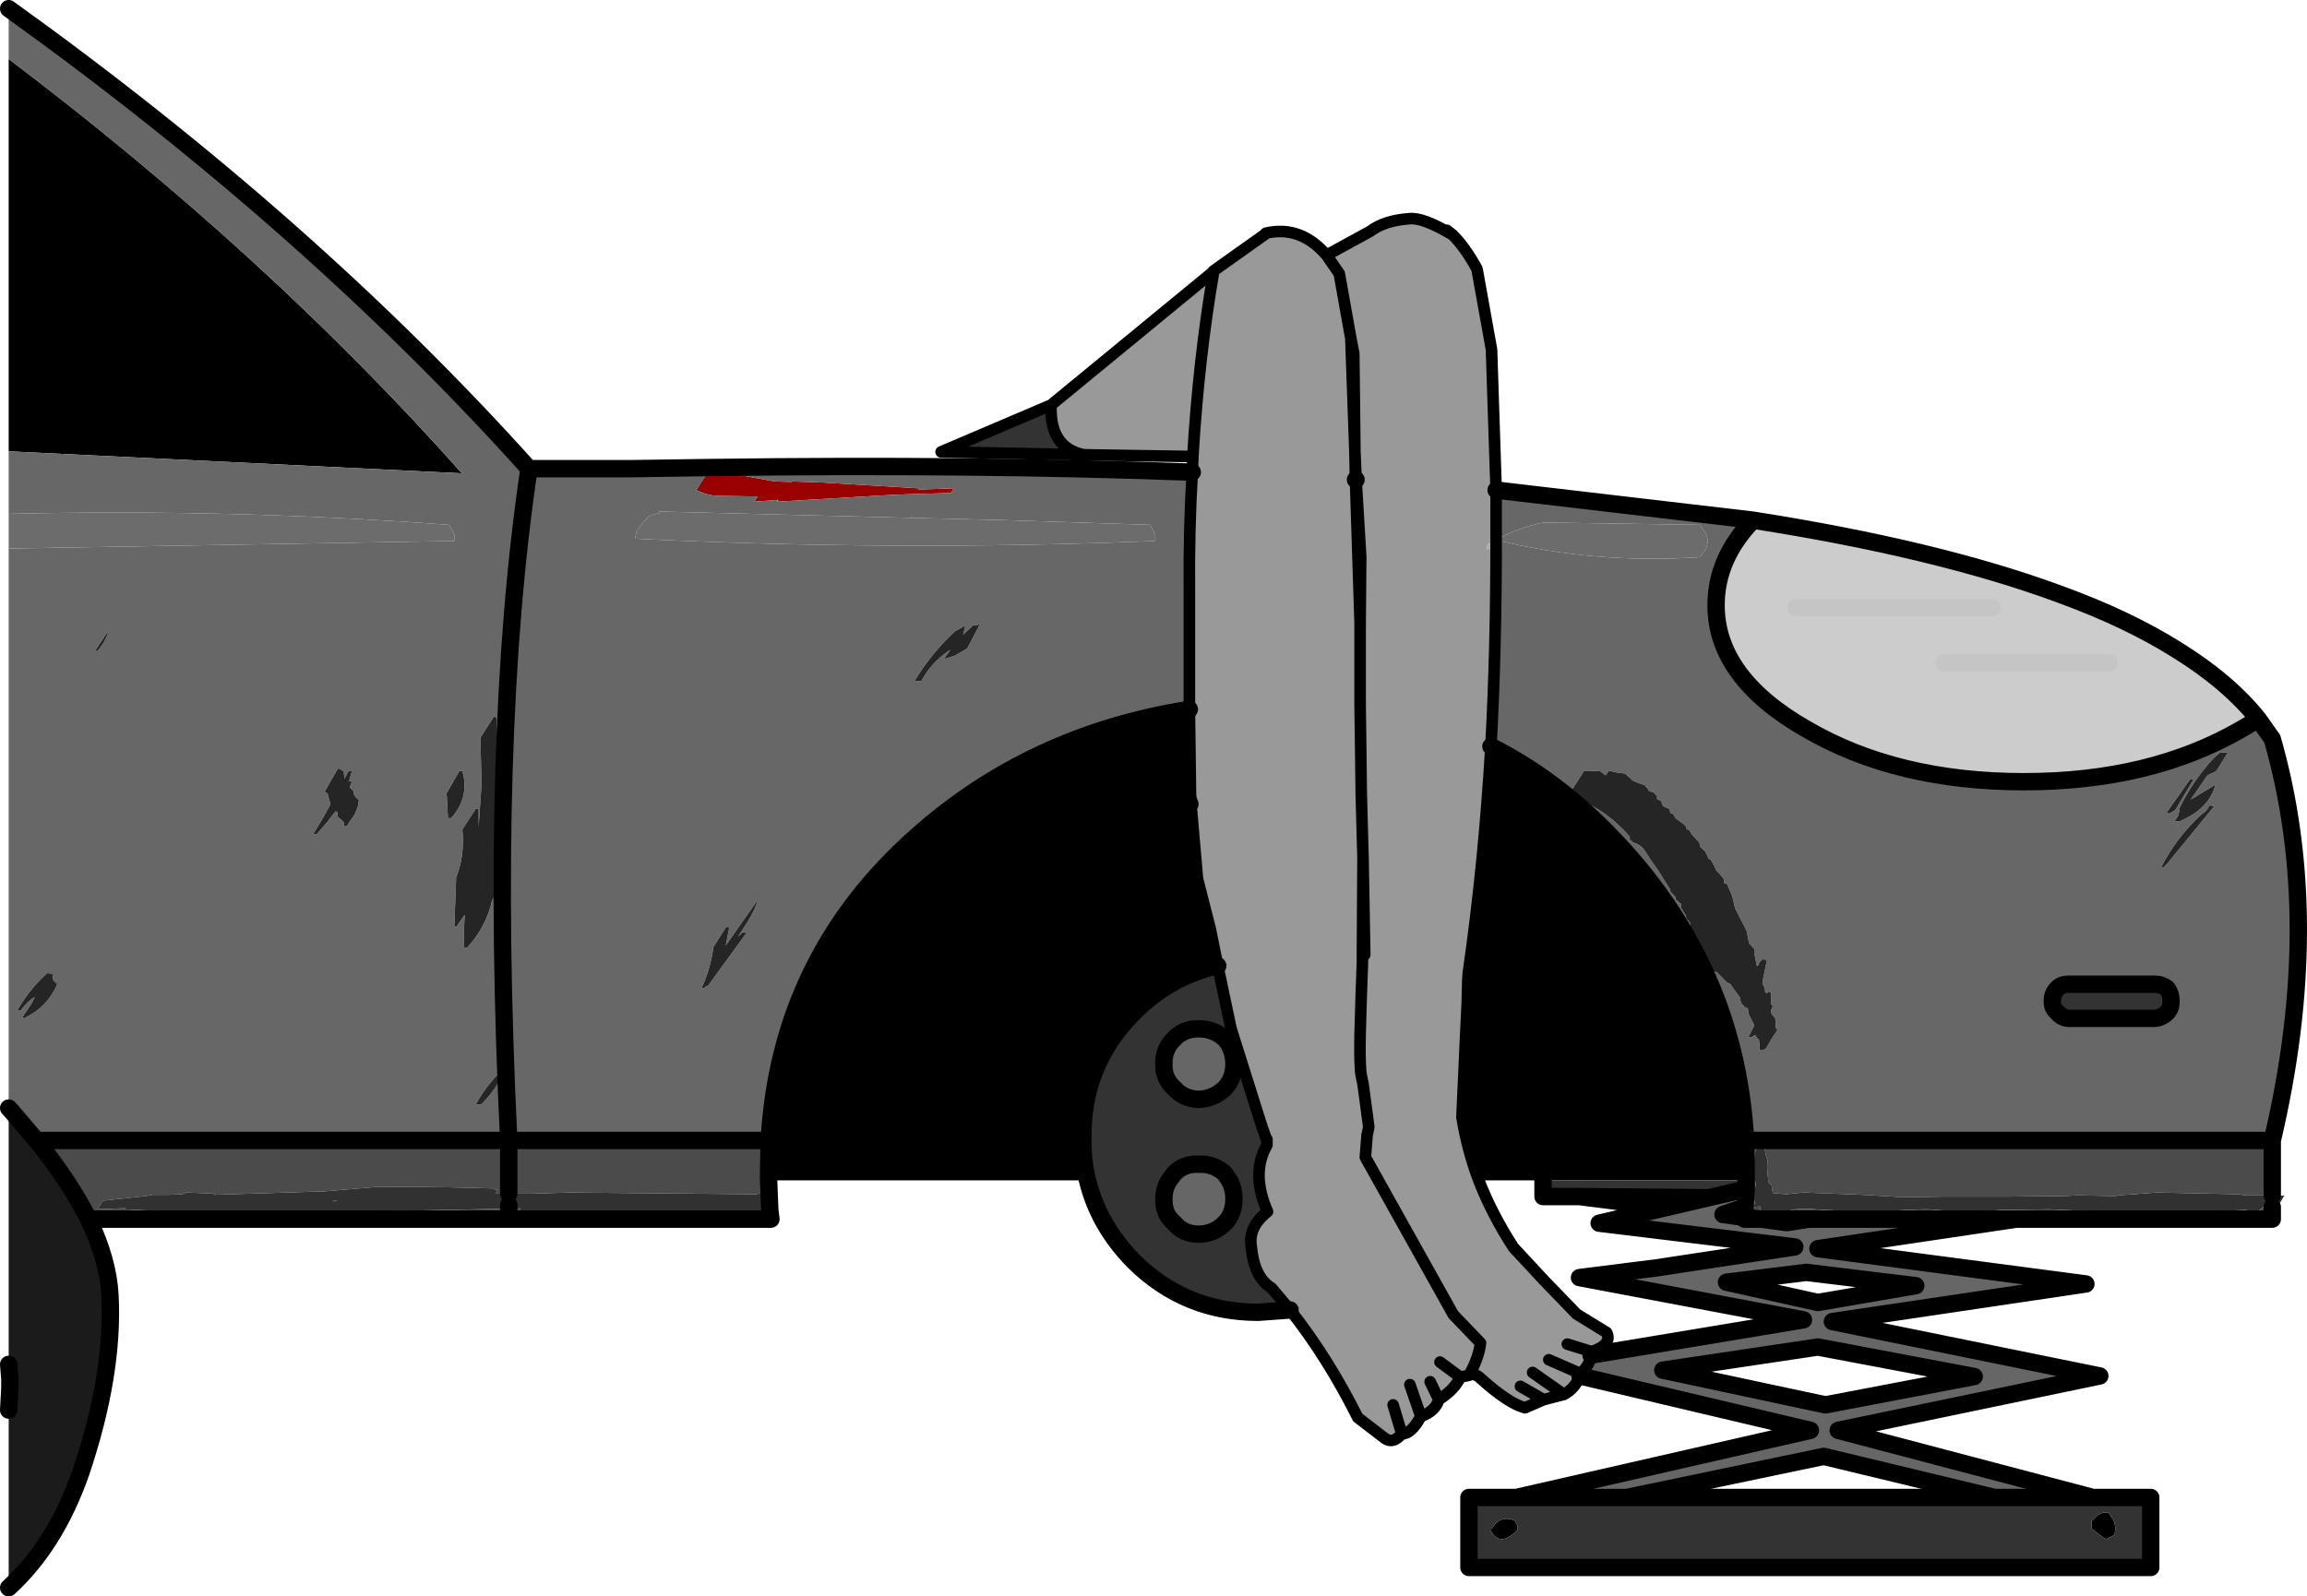 <?xml version="1.0" encoding="UTF-8" standalone="no"?>
<svg xmlns:xlink="http://www.w3.org/1999/xlink" height="137.95px" width="199.3px" xmlns="http://www.w3.org/2000/svg">
  <g transform="matrix(1.0, 0.0, 0.0, 1.0, -36.2, 31.4)">
    <path d="M36.95 -26.3 Q59.3 -9.4 76.1 9.5 L36.95 7.6 36.95 -26.3 M138.95 29.9 L139.05 37.6 139.05 37.35 139.1 37.7 Q139.4 38.25 139.1 38.25 L139.65 44.55 140.75 48.85 141.4 52.05 Q137.3 52.95 134.15 56.1 129.7 60.55 129.75 66.85 129.7 68.8 130.15 70.6 L102.6 70.6 102.6 69.7 102.65 67.15 Q103.55 51.3 115.45 40.8 125.3 32.05 138.95 29.9 M153.95 42.75 Q154.1 47.15 154.4 51.15 L154.1 51.1 153.95 42.75 M153.9 51.1 L153.95 51.1 153.9 51.75 153.9 51.1 M165.0 33.1 Q169.95 35.6 174.25 39.75 186.15 51.3 187.0 67.15 L187.05 69.7 187.05 70.6 169.5 70.6 163.95 70.6 Q162.95 67.95 162.5 65.15 L162.5 65.05 162.75 59.6 162.75 59.5 162.9 56.4 162.95 55.35 163.0 53.35 163.05 52.65 Q164.4 43.3 165.0 33.1 M169.5 68.25 L169.5 70.6 169.5 68.25 M165.1 100.7 Q165.55 99.75 166.6 99.85 L167.05 100.0 167.1 100.05 167.3 100.45 167.3 100.55 167.3 100.8 Q165.75 102.4 164.95 100.8 164.95 100.65 165.1 100.7 M218.65 99.75 Q219.1 100.45 218.85 101.25 L218.15 101.6 217.95 101.5 216.9 100.7 216.9 100.45 216.9 100.2 216.9 100.0 216.95 100.0 217.1 99.85 Q217.45 99.4 217.95 99.3 L218.3 99.3 218.4 99.4 218.65 99.75 M139.1 38.25 L139.1 38.2 139.15 40.3 139.05 38.2 139.05 37.6 139.05 38.2 139.15 40.3 139.1 38.2 139.1 38.25" fill="#000000" fill-rule="evenodd" stroke="none"/>
    <path d="M153.35 10.05 L153.75 16.7 153.7 22.45 153.3 10.05 153.35 10.05 M103.35 11.95 L103.35 11.8 103.45 11.8 103.35 11.95 M115.6 10.8 L115.6 10.9 115.55 10.9 115.6 10.8" fill="url(#gradient0)" fill-rule="evenodd" stroke="none"/>
    <path d="M204.15 25.9 L218.4 25.9 204.15 25.9 M231.3 30.75 L229.85 31.6 Q222.0 36.15 211.05 36.15 200.05 36.15 192.25 31.6 184.45 27.15 184.45 20.9 184.45 16.85 187.65 13.55 203.6 16.05 214.15 19.95 220.05 22.1 224.25 24.75 228.7 27.5 231.3 30.75 M191.35 21.1 L208.3 21.1 191.35 21.1 M36.95 90.45 L36.95 86.5 37.05 87.75 37.05 88.55 36.95 90.45" fill="#cccccc" fill-rule="evenodd" stroke="none"/>
    <path d="M36.95 64.35 L37.4 64.85 39.35 67.15 Q42.25 70.75 43.85 73.95 45.55 77.5 45.7 80.55 46.05 87.3 43.2 95.8 41.0 102.1 36.95 105.8 L36.95 90.45 37.05 88.55 37.05 87.75 36.95 86.5 36.95 64.35" fill="#1b1b1b" fill-rule="evenodd" stroke="none"/>
    <path d="M210.4 73.95 L193.25 76.5 216.4 79.55 194.5 82.8 217.6 87.5 195.0 92.2 217.0 98.0 208.5 98.0 193.75 94.45 176.75 98.0 167.2 98.0 192.6 92.2 172.7 87.5 172.75 87.3 Q173.55 86.55 173.65 85.7 L192.0 82.65 172.65 79.0 179.0 78.2 179.05 78.2 191.25 76.35 174.35 74.3 180.15 72.95 183.8 72.1 187.05 71.35 186.95 72.9 185.05 73.55 186.9 73.8 188.35 73.95 186.9 73.95 186.9 73.8 186.9 73.95 188.35 73.95 190.55 74.25 192.5 73.95 210.4 73.95 M185.35 79.4 L193.25 81.15 201.7 79.7 192.25 78.55 185.35 79.4 M193.9 90.0 L206.75 87.55 193.25 85.0 179.85 87.0 193.9 90.0 M142.4 70.6 Q142.8 71.3 142.8 72.2 142.8 73.5 142.0 74.3 141.05 75.25 139.75 75.25 138.45 75.25 137.65 74.3 136.7 73.5 136.75 72.2 136.75 71.3 137.2 70.6 L137.65 70.0 Q138.45 69.15 139.75 69.2 141.05 69.15 142.0 70.0 L142.4 70.6 M142.0 58.35 Q142.8 59.25 142.8 60.55 142.8 61.8 142.0 62.65 141.05 63.55 139.75 63.6 138.45 63.55 137.65 62.65 136.7 61.8 136.75 60.55 136.7 59.25 137.65 58.35 138.45 57.5 139.75 57.5 141.05 57.5 142.0 58.35" fill="#666666" fill-rule="evenodd" stroke="none"/>
    <path d="M141.05 -7.95 L141.05 -8.0 145.55 -11.2 145.55 -11.25 Q148.55 -11.95 150.8 -9.35 L151.9 -7.75 152.9 -2.15 151.9 -7.75 150.8 -9.35 154.55 -11.4 Q155.8 -12.35 157.95 -12.5 159.1 -12.65 161.7 -11.1 162.8 -10.0 163.8 -8.15 L165.05 -1.2 165.45 10.95 165.45 15.25 Q165.45 24.9 165.0 33.1 164.4 43.3 163.05 52.65 L163.0 53.35 162.95 55.35 162.9 56.4 162.75 59.5 162.75 59.6 162.5 65.05 162.5 65.15 Q162.95 67.95 163.95 70.6 165.1 73.55 166.95 76.4 L169.55 79.2 172.4 82.15 175.0 83.75 Q175.5 84.8 173.7 85.4 L173.65 85.7 Q173.55 86.55 172.75 87.3 L172.7 87.5 Q172.25 88.6 171.3 89.1 L169.55 89.55 167.95 90.25 Q166.55 89.9 164.15 87.75 163.6 87.2 163.1 87.45 163.95 85.95 164.1 84.65 L161.75 82.2 154.15 68.6 154.3 66.7 154.45 66.0 153.95 62.25 153.85 61.8 153.75 61.25 153.75 61.2 Q153.65 59.95 153.7 57.95 L153.8 54.5 153.9 51.75 153.8 54.5 153.7 57.95 Q153.65 59.95 153.75 61.2 L153.75 61.25 153.85 61.8 153.95 62.25 154.45 66.0 154.3 66.7 154.15 68.6 161.75 82.2 164.1 84.65 Q163.95 85.95 163.1 87.45 L162.35 87.6 Q161.9 88.65 160.5 89.55 160.2 90.55 158.95 91.0 158.1 92.55 157.3 92.5 156.55 93.4 155.85 92.9 L153.5 91.1 Q150.9 85.9 147.65 81.8 L146.05 79.9 Q144.55 79.0 144.3 76.35 144.0 74.65 145.7 73.3 144.25 70.0 145.65 67.55 L145.65 67.05 145.6 67.05 145.15 65.75 142.55 57.5 141.4 52.05 140.75 48.85 139.65 44.55 139.1 38.25 Q139.4 38.25 139.1 37.7 L139.05 37.35 139.05 37.6 138.95 29.9 138.95 19.7 Q138.9 14.4 139.2 9.4 L139.25 8.05 Q139.75 -0.4 141.05 -7.95 139.75 -0.4 139.25 8.05 L129.85 7.9 Q126.85 7.3 127.0 3.6 L141.05 -7.95 M156.55 90.0 L157.3 92.5 156.55 90.0 M161.7 -11.1 L160.2 -12.15 161.2 -11.5 161.7 -11.1 M153.35 10.05 L153.25 7.65 153.15 -0.85 152.9 -2.15 153.25 7.65 153.3 10.05 153.7 22.45 153.75 16.7 153.35 10.05 M153.95 42.75 L153.8 37.3 153.75 33.3 153.7 29.55 153.7 22.45 153.7 29.55 153.75 33.3 153.8 37.3 153.95 42.75 154.1 51.1 154.4 51.15 Q154.1 47.15 153.95 42.75 L153.9 51.1 153.95 42.75 M153.9 51.75 L153.95 51.1 153.9 51.1 153.9 51.75 M167.55 88.4 L169.55 89.55 167.55 88.4 M165.45 15.25 L164.8 15.6 Q164.65 15.7 164.65 16.05 165.05 16.1 165.45 15.25 M170.0 86.1 L172.75 87.3 170.0 86.1 M171.6 84.75 L173.7 85.4 171.6 84.75 M168.6 87.2 L171.3 89.1 168.6 87.2 M158.0 88.25 L158.95 91.0 158.0 88.25 M159.75 88.0 L160.5 89.55 159.75 88.0 M160.6 86.3 L162.35 87.6 160.6 86.3" fill="#999999" fill-rule="evenodd" stroke="none"/>
    <path d="M141.4 52.05 L142.55 57.5 145.15 65.75 145.6 67.05 145.65 67.05 145.65 67.55 Q144.25 70.0 145.7 73.3 144.0 74.65 144.3 76.35 144.55 79.0 146.05 79.9 L147.65 81.8 144.9 82.0 Q138.6 82.0 134.15 77.6 131.1 74.5 130.15 70.6 129.7 68.8 129.75 66.85 129.7 60.55 134.15 56.1 137.3 52.95 141.4 52.05 M217.0 98.0 L222.0 98.0 222.0 104.05 163.1 104.05 163.1 98.0 167.2 98.0 176.75 98.0 208.5 98.0 217.0 98.0 M187.05 70.6 L187.05 71.35 183.8 72.1 172.65 72.0 169.5 72.0 169.5 70.6 187.05 70.6 M223.4 56.1 Q222.95 56.55 222.35 56.6 L214.9 56.6 Q214.3 56.55 213.95 56.1 213.5 55.75 213.5 55.2 L213.5 55.05 Q213.5 54.45 213.95 54.0 214.3 53.65 214.9 53.65 L222.35 53.65 Q222.95 53.65 223.4 54.0 223.75 54.45 223.75 55.05 L223.75 55.2 Q223.75 55.75 223.4 56.1 M218.65 99.75 L218.4 99.4 218.3 99.3 217.95 99.3 Q217.45 99.4 217.1 99.85 L216.95 100.0 216.9 100.0 216.9 100.2 216.9 100.45 216.9 100.7 217.95 101.5 218.15 101.6 218.85 101.25 Q219.1 100.45 218.65 99.75 M165.1 100.7 Q164.95 100.65 164.95 100.8 165.75 102.4 167.3 100.8 L167.3 100.55 167.3 100.45 167.1 100.05 167.05 100.0 166.6 99.85 Q165.55 99.75 165.1 100.7 M127.0 3.6 Q126.85 7.3 129.85 7.9 L117.5 7.65 127.0 3.6 M142.0 58.35 Q141.05 57.5 139.75 57.5 138.45 57.5 137.65 58.35 136.7 59.25 136.75 60.55 136.7 61.8 137.65 62.65 138.45 63.55 139.75 63.6 141.05 63.55 142.0 62.65 142.8 61.8 142.8 60.55 142.8 59.25 142.0 58.35 M142.4 70.6 L142.0 70.0 Q141.05 69.15 139.75 69.2 138.45 69.15 137.65 70.0 L137.2 70.6 Q136.75 71.3 136.75 72.2 136.7 73.5 137.65 74.3 138.45 75.25 139.75 75.25 141.05 75.25 142.0 74.3 142.8 73.5 142.8 72.2 142.8 71.3 142.4 70.6" fill="#333333" fill-rule="evenodd" stroke="none"/>
    <path d="M115.6 10.9 L118.6 10.8 118.35 11.2 114.9 11.3 114.85 11.3 112.6 11.4 103.35 11.95 103.45 11.8 103.35 11.8 101.35 11.95 101.65 11.5 98.35 11.45 Q97.35 11.45 96.35 10.95 L96.85 10.15 97.15 9.7 97.35 9.45 97.6 9.2 97.65 9.2 103.1 10.2 104.6 10.25 104.6 10.2 107.35 10.3 115.6 10.8 115.55 10.9 115.6 10.9" fill="#990000" fill-rule="evenodd" stroke="none"/>
    <path d="M114.95 13.35 L114.9 13.15 115.0 13.35 114.95 13.35" fill="#cc0000" fill-rule="evenodd" stroke="none"/>
    <path d="M97.6 9.2 L97.6 9.0 97.7 9.0 97.65 9.2 97.6 9.2" fill="#919191" fill-rule="evenodd" stroke="none"/>
    <path d="M165.45 15.25 Q165.05 16.1 164.65 16.05 164.65 15.7 164.8 15.6 L165.45 15.25" fill="#adadad" fill-rule="evenodd" stroke="none"/>
    <path d="M36.95 -26.3 L36.95 -30.65 Q63.0 -11.95 81.9 9.1 78.45 32.35 80.15 67.15 78.45 32.35 81.9 9.1 L90.65 9.1 97.6 9.0 97.6 9.2 97.35 9.45 97.15 9.7 96.85 10.15 96.35 10.95 Q97.35 11.45 98.35 11.45 L101.65 11.5 101.35 11.95 103.35 11.8 103.35 11.95 112.6 11.4 114.85 11.3 114.9 11.3 118.35 11.2 118.6 10.8 115.6 10.9 115.6 10.8 107.35 10.3 104.6 10.2 104.6 10.25 103.1 10.2 97.65 9.2 97.7 9.0 Q120.3 8.7 139.2 9.4 138.9 14.4 138.95 19.7 L138.95 29.9 Q125.3 32.05 115.45 40.8 103.55 51.3 102.65 67.15 L80.15 67.15 39.35 67.15 37.4 64.85 36.95 64.35 36.95 16.0 75.45 15.35 75.45 14.75 75.0 13.95 Q56.0 12.55 36.95 13.0 L36.95 7.6 76.1 9.5 Q59.3 -9.4 36.95 -26.3 M226.9 35.6 L227.65 35.25 228.0 34.7 228.65 33.65 228.0 33.6 227.4 34.15 Q225.65 36.05 224.5 38.4 L224.5 38.7 224.4 38.9 224.35 39.0 224.4 39.05 224.05 39.55 224.5 39.6 224.65 39.5 Q227.05 38.45 227.6 36.4 L225.45 37.7 226.9 35.6 M225.45 35.9 L225.4 35.95 223.35 38.85 223.6 38.9 224.05 38.65 224.15 38.55 225.7 35.95 225.45 35.9 M231.3 30.75 L232.5 32.45 Q237.0 48.1 232.5 67.15 L188.5 67.15 188.5 67.1 188.45 67.0 188.35 67.15 187.0 67.15 Q186.15 51.3 174.25 39.75 169.95 35.6 165.0 33.1 165.45 24.9 165.45 15.25 L165.45 10.95 187.65 13.55 Q184.45 16.85 184.45 20.9 184.45 27.15 192.25 31.6 200.05 36.15 211.05 36.15 222.0 36.15 229.85 31.6 L231.3 30.75 M165.45 15.25 Q173.8 17.35 183.05 16.75 L183.6 16.0 183.75 15.35 183.6 14.75 183.05 13.95 169.55 13.75 Q167.45 14.15 165.45 15.25 M227.05 38.25 L226.9 38.5 226.8 38.65 226.3 39.05 Q224.2 41.0 222.9 43.55 L223.1 43.55 223.15 43.5 223.45 43.2 227.5 38.25 227.1 38.2 227.05 38.25 M173.25 35.25 L173.05 35.2 172.8 35.6 171.9 37.0 172.1 37.15 172.1 37.2 172.6 37.35 172.6 37.4 172.85 37.7 173.05 37.9 Q175.2 38.85 176.95 40.85 L177.0 41.0 177.0 41.2 177.2 41.3 177.25 41.4 Q177.95 41.55 178.35 42.2 L178.8 42.9 179.05 43.25 179.15 43.4 179.5 43.9 180.5 45.5 180.5 45.65 180.8 45.95 180.9 46.05 180.95 46.2 180.95 46.35 181.15 46.45 181.2 46.55 181.4 46.7 181.45 46.7 181.45 46.75 181.45 46.95 181.45 47.1 181.8 47.65 181.9 48.0 182.1 48.2 182.2 48.35 182.2 48.7 182.35 49.55 182.6 49.7 182.85 50.2 183.05 50.5 183.3 50.65 183.3 50.7 183.3 50.8 183.3 50.95 183.6 51.1 183.6 51.25 183.75 51.45 183.75 51.7 183.75 51.9 184.0 52.05 184.0 52.25 184.0 52.4 184.3 52.6 184.5 52.6 185.4 53.5 185.7 53.65 185.75 53.75 186.55 54.85 186.55 55.05 186.6 55.2 186.7 55.4 186.85 55.5 186.8 55.6 187.0 55.65 187.05 55.65 187.2 55.75 187.25 56.2 187.75 57.2 187.25 58.2 187.5 58.25 Q187.65 58.1 187.85 58.05 L187.85 58.1 188.0 58.3 188.15 58.45 188.2 58.8 188.2 59.0 188.2 59.35 188.65 59.3 188.8 59.15 189.2 58.45 189.75 57.6 189.6 57.4 189.6 57.05 189.6 56.9 189.55 56.55 189.35 56.35 189.25 56.2 189.2 56.0 189.2 55.9 189.35 55.55 189.2 55.35 189.2 54.35 188.95 54.3 188.9 54.35 188.85 54.45 188.7 54.35 188.65 54.0 188.5 53.65 188.5 53.25 188.85 51.55 188.45 51.5 188.2 51.75 188.05 52.1 187.95 52.0 187.9 51.7 187.75 50.95 187.75 50.6 187.6 50.45 187.45 50.25 187.3 50.1 187.1 49.05 186.1 47.1 185.85 46.05 185.4 45.0 185.15 44.9 185.15 44.8 185.15 44.6 184.75 44.1 184.45 43.8 184.45 43.75 184.2 43.25 184.0 42.9 183.8 42.8 183.75 42.75 183.75 42.65 183.5 42.15 183.05 41.75 183.05 41.6 183.0 41.4 182.35 40.7 182.15 40.35 181.9 40.25 181.9 40.2 181.85 40.05 181.75 39.9 180.95 39.3 180.75 38.95 180.5 38.85 180.5 38.8 180.45 38.65 180.4 38.5 179.95 38.3 179.8 38.15 179.75 37.95 179.7 37.8 179.35 37.65 179.35 37.6 179.35 37.5 179.35 37.35 179.15 37.2 179.1 37.1 178.65 36.95 178.6 36.8 178.45 36.65 178.3 36.45 177.7 36.25 177.25 36.05 177.0 35.8 176.8 35.65 176.6 35.45 175.85 35.35 175.2 35.2 174.9 35.6 174.45 35.25 173.3 35.2 173.25 35.25 M223.4 56.1 Q223.75 55.75 223.75 55.2 L223.75 55.05 Q223.75 54.45 223.4 54.0 222.95 53.65 222.35 53.65 L214.9 53.65 Q214.3 53.65 213.95 54.0 213.5 54.45 213.5 55.05 L213.5 55.2 Q213.5 55.75 213.95 56.1 214.3 56.55 214.9 56.6 L222.35 56.6 Q222.95 56.55 223.4 56.1 M114.95 13.35 L93.15 12.8 93.1 12.95 92.45 13.1 92.2 13.25 91.75 13.75 91.2 14.5 91.05 15.15 Q113.75 16.25 136.0 15.35 L136.0 14.75 135.55 13.95 123.2 13.55 115.0 13.35 114.9 13.15 114.95 13.35 M120.3 22.6 L120.25 22.65 119.4 23.45 119.6 22.65 118.7 23.15 Q116.65 25.05 115.2 27.45 L115.8 27.45 Q116.6 25.95 118.0 24.95 L118.3 24.75 117.75 25.55 118.7 25.25 119.75 24.65 119.8 24.55 120.8 22.65 120.85 22.35 120.8 22.45 120.65 22.65 120.3 22.6 M100.7 49.2 L100.35 49.15 100.25 49.25 99.95 49.55 100.5 48.7 Q101.4 47.35 101.7 46.3 L98.9 50.3 99.2 48.75 98.95 48.7 98.9 48.75 97.8 50.5 97.8 50.65 Q97.55 52.4 96.8 54.0 L97.05 54.0 97.15 53.85 97.3 53.8 97.4 53.75 97.5 53.6 100.7 49.2 M65.65 35.1 L65.4 35.0 65.25 35.25 64.25 37.0 64.45 37.15 64.5 37.2 64.75 38.1 64.0 39.45 63.25 40.7 63.55 40.7 64.55 39.55 64.6 39.5 64.6 39.45 65.2 38.7 65.35 38.8 65.35 38.95 65.35 39.15 65.9 39.65 65.9 39.85 65.9 40.0 66.1 40.0 66.2 39.95 66.4 39.6 Q67.15 38.7 67.2 37.7 66.75 37.45 66.75 37.0 L66.65 36.85 66.5 36.75 66.55 36.65 66.4 36.65 66.6 36.15 66.35 36.1 66.3 36.2 66.3 36.25 66.6 35.25 66.35 35.2 66.3 35.25 65.95 35.9 65.9 35.25 65.65 35.1 M76.15 35.25 L75.9 35.2 74.75 37.2 74.8 37.4 74.9 39.3 75.15 39.3 75.2 39.25 75.35 39.1 Q76.75 37.35 76.15 35.25 M79.1 30.6 L78.85 30.5 78.85 30.55 77.7 32.35 77.8 36.35 77.55 40.05 77.55 38.5 77.3 38.45 77.3 38.5 76.15 40.25 76.15 40.4 Q76.35 42.55 75.6 44.45 L75.6 44.6 75.45 48.65 75.65 48.65 76.35 47.65 Q76.25 49.05 76.3 50.5 L76.55 50.5 Q78.2 48.7 78.7 46.45 79.35 45.3 79.3 43.85 L79.1 30.6 M44.75 24.7 Q45.45 23.8 45.55 23.15 L45.5 23.2 44.4 24.85 44.65 24.85 44.75 24.7 M38.25 55.6 Q38.95 54.8 39.2 54.8 L38.9 55.35 38.1 56.55 38.35 56.6 38.45 56.5 Q40.3 55.6 41.15 53.65 L40.8 53.3 40.75 52.95 40.75 52.75 40.25 52.7 39.95 53.0 Q38.65 54.25 37.7 55.9 L37.95 55.95 38.0 55.9 38.25 55.6 M79.55 61.05 L79.5 61.15 Q78.2 62.4 77.3 64.05 L77.75 64.05 77.9 63.9 Q79.1 62.7 79.8 61.1 L79.55 61.05" fill="#676767" fill-rule="evenodd" stroke="none"/>
    <path d="M39.35 67.15 L80.15 67.15 102.65 67.15 102.6 69.7 102.6 70.6 102.7 73.1 Q102.2 71.7 101.8 71.75 L101.45 71.8 85.4 71.65 82.2 71.75 80.15 71.75 80.15 67.15 80.15 71.75 79.0 71.75 79.15 71.5 79.2 71.4 79.0 71.4 78.9 71.3 74.9 71.2 68.95 71.15 65.4 71.45 64.2 71.55 54.65 71.85 54.75 71.75 53.6 71.7 52.3 71.65 51.95 71.8 50.7 71.85 49.35 71.85 48.85 71.95 45.1 72.35 44.7 72.95 44.65 73.05 44.6 73.1 47.05 73.0 47.0 73.05 46.95 73.1 50.1 73.25 52.0 73.4 52.1 73.45 Q57.05 73.85 62.0 73.5 L62.0 73.45 62.1 73.4 79.95 73.05 80.1 72.75 80.15 72.7 80.85 72.7 80.8 72.75 80.75 72.85 80.65 73.05 80.6 73.1 81.2 73.0 81.15 73.05 81.0 73.3 82.1 73.4 Q84.7 73.75 87.45 73.5 L87.55 73.4 102.35 73.45 102.4 73.4 102.55 73.3 102.7 73.15 102.8 73.95 80.15 73.95 80.15 72.7 80.15 73.95 43.85 73.95 Q42.25 70.75 39.35 67.15 M187.0 67.15 L188.35 67.15 Q187.8 67.9 187.7 68.8 L187.75 68.85 187.7 69.1 187.6 69.3 187.6 69.35 187.6 70.3 187.7 70.4 187.7 70.45 187.7 70.55 187.85 70.7 187.85 70.8 187.9 71.05 187.7 71.35 187.7 71.8 187.8 72.65 187.65 72.8 187.6 72.9 188.25 72.85 188.3 73.1 188.25 73.15 188.2 73.25 188.2 73.3 188.75 73.4 188.75 73.45 189.6 73.5 191.25 73.1 192.3 73.05 Q196.2 73.35 200.1 73.2 L200.95 73.15 202.4 73.1 202.75 73.1 203.5 73.15 Q206.3 73.4 209.1 73.15 L209.6 73.15 213.2 73.1 216.7 73.25 Q223.5 73.5 230.2 73.15 230.85 73.35 231.45 73.15 L231.5 73.05 231.6 73.05 231.7 72.9 232.5 72.9 232.5 73.95 210.4 73.95 192.5 73.95 188.35 73.95 186.9 73.8 186.95 72.9 187.05 71.35 187.05 70.6 187.05 69.7 187.0 67.15 M188.5 67.15 L232.5 67.15 232.5 71.9 230.05 71.9 229.7 71.8 229.65 71.8 222.55 71.65 219.15 71.9 219.0 71.95 218.75 71.95 215.9 71.9 215.65 71.9 214.55 71.95 209.9 72.0 206.35 72.0 204.3 72.0 201.0 72.05 200.55 72.05 197.15 71.85 192.05 71.65 191.95 71.65 190.5 71.8 189.35 71.7 189.25 71.05 189.05 70.85 189.0 70.8 189.0 70.7 189.0 70.6 188.95 70.55 188.85 69.35 188.9 68.95 188.9 68.85 188.75 68.4 188.5 67.15 M65.25 72.4 L64.85 72.4 65.25 72.35 65.25 72.4" fill="#4b4b4b" fill-rule="evenodd" stroke="none"/>
    <path d="M225.45 35.9 L225.7 35.95 224.15 38.55 224.05 38.65 223.6 38.9 223.35 38.85 225.4 35.95 225.45 35.9 M226.9 35.6 L225.45 37.7 227.6 36.4 Q227.05 38.45 224.65 39.5 L224.5 39.6 224.05 39.55 224.4 39.05 224.35 39.0 224.4 38.9 224.5 38.7 224.5 38.4 Q225.65 36.05 227.4 34.15 L228.0 33.6 228.65 33.65 228.0 34.7 227.65 35.25 226.9 35.6 M227.05 38.25 L227.1 38.2 227.5 38.25 223.45 43.2 223.15 43.5 223.1 43.55 222.9 43.55 Q224.2 41.0 226.3 39.05 L226.8 38.65 226.9 38.5 227.05 38.25 M173.25 35.25 L173.3 35.2 174.45 35.25 174.9 35.6 175.2 35.2 175.85 35.35 176.6 35.45 176.8 35.65 177.0 35.8 177.25 36.05 177.7 36.25 178.3 36.45 178.45 36.65 178.6 36.8 178.65 36.95 179.1 37.1 179.15 37.2 179.35 37.35 179.35 37.5 179.35 37.6 179.35 37.65 179.7 37.8 179.75 37.95 179.8 38.15 179.95 38.3 180.4 38.5 180.45 38.65 180.5 38.8 180.5 38.85 180.75 38.95 180.95 39.3 181.75 39.9 181.85 40.05 181.9 40.2 181.9 40.25 182.15 40.35 182.35 40.7 183.0 41.4 183.05 41.6 183.05 41.75 183.5 42.15 183.75 42.65 183.75 42.75 183.8 42.8 184.0 42.9 184.2 43.25 184.45 43.75 184.45 43.8 184.75 44.1 185.15 44.6 185.15 44.8 185.15 44.9 185.4 45.0 185.85 46.05 186.1 47.1 187.1 49.05 187.3 50.1 187.45 50.25 187.6 50.45 187.75 50.6 187.75 50.95 187.9 51.7 187.95 52.0 188.05 52.1 188.2 51.75 188.45 51.5 188.85 51.55 188.5 53.25 188.5 53.65 188.65 54.0 188.7 54.35 188.85 54.45 188.9 54.35 188.95 54.3 189.2 54.35 189.2 55.35 189.35 55.55 189.2 55.9 189.2 56.0 189.25 56.2 189.35 56.35 189.55 56.55 189.6 56.9 189.6 57.05 189.6 57.4 189.75 57.6 189.2 58.45 188.8 59.15 188.65 59.3 188.2 59.35 188.2 59.0 188.2 58.8 188.15 58.45 188.0 58.3 187.85 58.1 187.85 58.05 Q187.65 58.1 187.5 58.25 L187.25 58.2 187.75 57.2 187.25 56.2 187.2 55.75 187.05 55.65 187.0 55.65 186.8 55.6 186.85 55.5 186.7 55.4 186.6 55.2 186.55 55.05 186.55 54.85 185.75 53.75 185.7 53.65 185.4 53.5 184.5 52.6 184.3 52.6 184.0 52.4 184.0 52.25 184.0 52.05 183.75 51.9 183.75 51.7 183.75 51.45 183.6 51.25 183.6 51.1 183.3 50.95 183.3 50.8 183.3 50.7 183.3 50.65 183.05 50.5 182.85 50.2 182.6 49.7 182.35 49.55 182.2 48.7 182.2 48.35 182.1 48.2 181.9 48.0 181.8 47.65 181.45 47.1 181.45 46.95 181.45 46.75 181.45 46.7 181.4 46.7 181.2 46.55 181.15 46.45 180.95 46.35 180.95 46.2 180.9 46.05 180.8 45.95 180.5 45.65 180.5 45.5 179.5 43.9 179.15 43.4 179.05 43.25 178.8 42.9 178.35 42.2 Q177.95 41.55 177.25 41.4 L177.2 41.3 177.0 41.2 177.0 41.0 176.95 40.85 Q175.2 38.85 173.05 37.9 L172.85 37.7 172.6 37.4 172.6 37.35 172.1 37.2 172.1 37.15 171.9 37.0 172.8 35.6 173.05 35.2 173.25 35.25 M120.3 22.6 L120.65 22.65 120.8 22.45 120.85 22.35 120.8 22.65 119.8 24.55 119.75 24.65 118.7 25.25 117.75 25.55 118.3 24.75 118.0 24.95 Q116.6 25.95 115.8 27.45 L115.2 27.45 Q116.65 25.05 118.7 23.15 L119.6 22.65 119.4 23.45 120.25 22.65 120.3 22.6 M100.7 49.2 L97.5 53.6 97.4 53.75 97.3 53.8 97.15 53.85 97.05 54.0 96.8 54.0 Q97.55 52.4 97.8 50.65 L97.8 50.5 98.9 48.75 98.95 48.7 99.2 48.75 98.9 50.3 101.7 46.3 Q101.4 47.35 100.5 48.7 L99.95 49.55 100.25 49.25 100.35 49.15 100.7 49.2 M44.75 24.7 L44.65 24.85 44.4 24.85 45.5 23.2 45.55 23.15 Q45.45 23.8 44.75 24.7 M79.1 30.6 L79.3 43.85 Q79.35 45.3 78.7 46.45 78.2 48.7 76.55 50.5 L76.3 50.5 Q76.25 49.05 76.35 47.65 L75.65 48.65 75.45 48.65 75.6 44.6 75.6 44.45 Q76.35 42.55 76.15 40.4 L76.15 40.25 77.3 38.5 77.3 38.45 77.55 38.5 77.55 40.05 77.8 36.35 77.7 32.35 78.85 30.55 78.85 30.5 79.1 30.6 M76.15 35.25 Q76.75 37.35 75.35 39.1 L75.2 39.25 75.15 39.3 74.9 39.3 74.8 37.4 74.75 37.2 75.9 35.2 76.15 35.25 M65.65 35.1 L65.9 35.25 65.95 35.9 66.3 35.25 66.35 35.2 66.6 35.25 66.3 36.25 66.3 36.2 66.35 36.1 66.6 36.15 66.4 36.65 66.55 36.65 66.5 36.75 66.65 36.85 66.75 37.0 Q66.75 37.45 67.2 37.7 67.15 38.7 66.4 39.6 L66.2 39.95 66.1 40.0 65.9 40.0 65.9 39.85 65.9 39.65 65.35 39.15 65.35 38.95 65.35 38.8 65.2 38.7 64.6 39.45 64.6 39.5 64.55 39.55 63.55 40.7 63.25 40.7 64.0 39.45 64.75 38.1 64.5 37.2 64.45 37.15 64.25 37.0 65.25 35.25 65.4 35.0 65.65 35.1 M38.25 55.6 L38.0 55.9 37.95 55.95 37.7 55.9 Q38.65 54.25 39.95 53.0 L40.25 52.7 40.75 52.75 40.75 52.95 40.8 53.3 41.15 53.65 Q40.3 55.6 38.45 56.5 L38.35 56.6 38.1 56.55 38.9 55.35 39.2 54.8 Q38.95 54.8 38.25 55.6 M79.55 61.05 L79.8 61.1 Q79.1 62.7 77.9 63.9 L77.75 64.05 77.3 64.05 Q78.2 62.4 79.5 61.15 L79.55 61.05" fill="#252525" fill-rule="evenodd" stroke="none"/>
    <path d="M36.95 13.0 Q56.0 12.55 75.0 13.95 L75.45 14.75 75.45 15.35 36.95 16.0 36.95 13.0 M165.45 15.25 Q167.45 14.15 169.55 13.75 L183.05 13.95 183.6 14.75 183.75 15.35 183.6 16.0 183.05 16.75 Q173.8 17.35 165.45 15.25 M115.0 13.35 L123.2 13.55 135.55 13.95 136.0 14.75 136.0 15.35 Q113.75 16.25 91.05 15.15 L91.2 14.5 91.75 13.75 92.2 13.25 92.45 13.1 93.1 12.95 93.15 12.8 114.95 13.35 115.0 13.35" fill="#6c6c6c" fill-rule="evenodd" stroke="none"/>
    <path d="M188.35 67.15 L188.45 67.0 188.5 67.1 188.5 67.15 188.75 68.4 188.9 68.85 188.9 68.95 188.85 69.35 188.95 70.55 189.0 70.6 189.0 70.7 189.0 70.8 189.05 70.85 189.25 71.05 189.35 71.7 190.5 71.8 191.95 71.65 192.05 71.65 197.15 71.85 200.55 72.05 201.0 72.05 204.3 72.0 206.35 72.0 209.9 72.0 214.55 71.95 215.65 71.9 215.9 71.9 218.75 71.95 219.0 71.95 219.15 71.9 222.55 71.65 229.65 71.8 229.7 71.8 230.05 71.9 232.5 71.9 233.0 71.9 233.0 71.95 233.55 71.9 233.4 72.15 233.35 72.25 233.2 72.5 233.05 72.7 233.0 72.75 232.85 72.85 232.8 72.9 232.5 72.9 231.7 72.9 231.6 73.05 231.5 73.05 231.45 73.15 Q230.85 73.35 230.2 73.15 223.5 73.5 216.7 73.25 L213.2 73.1 209.6 73.15 209.1 73.15 Q206.3 73.4 203.5 73.15 L202.75 73.1 202.4 73.1 200.95 73.15 200.1 73.2 Q196.2 73.35 192.3 73.05 L191.25 73.1 189.6 73.5 188.75 73.45 188.75 73.4 188.2 73.3 188.2 73.25 188.25 73.15 188.3 73.1 188.25 72.85 187.6 72.9 187.65 72.8 187.8 72.65 187.7 71.8 187.7 71.35 187.9 71.05 187.85 70.8 187.85 70.7 187.7 70.55 187.7 70.45 187.7 70.4 187.6 70.3 187.6 69.35 187.6 69.3 187.7 69.1 187.75 68.85 187.7 68.8 Q187.8 67.9 188.35 67.15 M80.15 71.75 L82.2 71.75 85.4 71.65 101.45 71.8 101.8 71.75 Q102.2 71.7 102.7 73.1 L102.7 73.15 102.55 73.3 102.4 73.4 102.35 73.45 87.55 73.4 87.45 73.5 Q84.7 73.75 82.1 73.4 L81.0 73.3 81.15 73.05 81.2 73.0 80.6 73.1 80.65 73.05 80.75 72.85 80.8 72.75 80.85 72.7 80.15 72.7 80.1 72.75 79.95 73.05 62.1 73.4 62.0 73.45 62.0 73.5 Q57.05 73.85 52.1 73.45 L52.0 73.4 50.1 73.25 46.95 73.1 47.0 73.05 47.05 73.0 44.6 73.1 44.65 73.05 44.7 72.95 45.1 72.35 48.85 71.95 49.35 71.85 50.7 71.85 51.95 71.8 52.3 71.65 53.6 71.7 54.75 71.75 54.65 71.85 64.2 71.55 65.4 71.45 68.95 71.15 74.9 71.2 78.9 71.3 79.0 71.4 79.2 71.4 79.15 71.5 79.0 71.75 80.15 71.75 M102.7 73.1 L102.95 72.7 102.75 73.05 102.7 73.1 M65.25 72.4 L65.25 72.35 64.85 72.4 65.25 72.4" fill="#313131" fill-rule="evenodd" stroke="none"/>
    <path d="M36.95 64.35 L37.4 64.85 39.35 67.15 80.15 67.15 Q78.45 32.35 81.9 9.1 63.0 -11.95 36.95 -30.65 M232.5 67.15 Q237.0 48.1 232.5 32.45 L231.3 30.75 229.85 31.6 Q222.0 36.15 211.05 36.15 200.05 36.15 192.25 31.6 184.45 27.15 184.45 20.9 184.45 16.85 187.65 13.55 L165.45 10.95 M165.0 33.1 Q169.95 35.6 174.25 39.75 186.15 51.3 187.0 67.15 L188.35 67.15 M188.5 67.15 L232.5 67.15 232.5 71.9 M232.5 72.9 L232.5 73.95 210.4 73.95 193.25 76.5 216.4 79.55 194.5 82.8 217.6 87.5 195.0 92.2 217.0 98.0 222.0 98.0 222.0 104.05 163.1 104.05 163.1 98.0 167.2 98.0 192.6 92.2 172.7 87.5 M231.3 30.75 Q228.7 27.5 224.25 24.75 220.05 22.1 214.15 19.95 203.6 16.05 187.65 13.55 M187.0 67.15 L187.05 69.7 187.05 70.6 187.05 71.35 186.95 72.9 186.9 73.8 188.35 73.95 192.5 73.95 210.4 73.95 M186.95 72.9 L185.05 73.55 186.9 73.8 186.9 73.95 188.35 73.95 190.55 74.25 192.5 73.95 M187.05 71.35 L183.8 72.1 180.15 72.95 174.35 74.3 191.25 76.35 179.05 78.2 179.0 78.2 172.65 79.0 192.0 82.65 173.65 85.7 M169.5 70.6 L169.5 68.25 M172.65 72.0 L169.5 72.0 169.5 70.6 M180.15 72.95 L172.65 72.0 183.8 72.1 M167.2 98.0 L176.75 98.0 193.75 94.45 208.5 98.0 217.0 98.0 M185.35 79.4 L192.25 78.55 201.7 79.7 193.25 81.15 185.35 79.4 M193.9 90.0 L206.75 87.55 193.25 85.0 179.85 87.0 193.9 90.0 M223.4 56.1 Q222.95 56.55 222.35 56.6 L214.9 56.6 Q214.3 56.55 213.95 56.1 213.5 55.75 213.5 55.2 L213.5 55.05 Q213.5 54.45 213.95 54.0 214.3 53.65 214.9 53.65 L222.35 53.65 Q222.95 53.65 223.4 54.0 223.75 54.45 223.75 55.05 L223.75 55.2 Q223.75 55.75 223.4 56.1 M176.75 98.0 L208.5 98.0 M153.35 10.05 L153.3 10.05 M97.6 9.0 L90.65 9.1 81.9 9.1 M97.7 9.0 L97.6 9.0 M102.6 70.6 L102.6 69.7 102.65 67.15 80.15 67.15 80.15 71.75 M102.7 73.1 L102.6 70.6 M130.15 70.6 Q129.7 68.8 129.75 66.85 129.7 60.55 134.15 56.1 137.3 52.95 141.4 52.05 M80.15 72.7 L80.15 73.95 102.8 73.95 102.7 73.15 102.7 73.1 M142.0 58.35 Q141.05 57.5 139.75 57.5 138.45 57.5 137.65 58.35 136.7 59.25 136.75 60.55 136.7 61.8 137.65 62.65 138.45 63.55 139.75 63.6 141.05 63.55 142.0 62.65 142.8 61.8 142.8 60.55 142.8 59.25 142.0 58.35 M142.4 70.6 L142.0 70.0 Q141.05 69.15 139.75 69.2 138.45 69.15 137.65 70.0 L137.2 70.6 Q136.75 71.3 136.75 72.2 136.7 73.5 137.65 74.3 138.45 75.25 139.75 75.25 141.05 75.25 142.0 74.3 142.8 73.5 142.8 72.2 142.8 71.3 142.4 70.6 M130.15 70.6 Q131.1 74.5 134.15 77.6 138.6 82.0 144.9 82.0 L147.65 81.8 M138.95 29.9 Q125.3 32.05 115.45 40.8 103.55 51.3 102.65 67.15 M139.2 9.4 Q120.3 8.7 97.7 9.0 M36.95 90.45 L37.05 88.55 37.05 87.75 36.95 86.5 M36.95 105.8 Q41.0 102.1 43.2 95.8 46.05 87.3 45.7 80.55 45.55 77.5 43.85 73.95 42.25 70.75 39.35 67.15 M43.85 73.95 L80.15 73.95" fill="none" stroke="#000000" stroke-linecap="round" stroke-linejoin="round" stroke-width="1.5"/>
    <path d="M218.4 25.9 L204.15 25.9 M208.3 21.1 L191.35 21.1" fill="none" stroke="#c5c5c5" stroke-linecap="round" stroke-linejoin="round" stroke-width="1.5"/>
    <path d="M145.55 -11.2 L141.05 -8.0 141.05 -7.95 Q139.75 -0.4 139.25 8.05 L139.2 9.4 Q138.9 14.4 138.95 19.7 L138.95 29.9 139.05 37.6 139.05 37.35 139.1 37.7 Q139.4 38.25 139.1 38.25 L139.65 44.55 140.75 48.85 141.4 52.05 142.55 57.5 145.15 65.75 145.6 67.05 M145.65 67.05 L145.65 67.55 Q144.25 70.0 145.7 73.3 144.0 74.65 144.3 76.35 144.55 79.0 146.05 79.9 L147.65 81.8 Q150.9 85.9 153.5 91.1 L155.85 92.9 Q156.55 93.4 157.3 92.5 L156.55 90.0 M150.8 -9.35 Q148.55 -11.95 145.55 -11.25 M161.7 -11.1 L161.2 -11.5 M150.8 -9.35 L151.9 -7.75 152.9 -2.15 153.15 -0.85 153.25 7.65 153.35 10.05 153.75 16.7 153.7 22.45 153.7 29.55 153.75 33.3 153.8 37.3 153.95 42.75 153.9 51.1 153.9 51.75 153.8 54.5 153.7 57.95 Q153.65 59.95 153.75 61.2 L153.75 61.25 153.85 61.8 153.95 62.25 154.45 66.0 154.3 66.7 154.15 68.6 161.75 82.2 164.1 84.65 Q163.95 85.95 163.1 87.45 163.6 87.2 164.15 87.75 166.55 89.9 167.95 90.25 L169.55 89.55 167.55 88.4 M154.1 51.1 L153.95 42.75 M165.45 10.95 L165.05 -1.2 163.8 -8.15 Q162.8 -10.0 161.7 -11.1 159.1 -12.65 157.95 -12.5 155.8 -12.35 154.55 -11.4 L150.8 -9.35 M165.45 10.95 L165.45 15.25 Q165.45 24.9 165.0 33.1 164.4 43.3 163.05 52.65 L163.0 53.35 162.95 55.35 162.9 56.4 162.75 59.5 162.75 59.6 162.5 65.05 162.5 65.15 Q162.95 67.95 163.95 70.6 165.1 73.55 166.95 76.4 L169.55 79.2 172.4 82.15 175.0 83.75 Q175.5 84.8 173.7 85.4 L173.65 85.7 Q173.55 86.55 172.75 87.3 L172.7 87.5 Q172.25 88.6 171.3 89.1 L169.55 89.55 M162.35 87.6 L163.1 87.45 M171.3 89.1 L168.6 87.2 M173.7 85.4 L171.6 84.75 M172.75 87.3 L170.0 86.1 M153.3 10.05 L153.7 22.45 M153.3 10.05 L153.25 7.65 152.9 -2.15 M139.05 37.6 L139.05 38.2 139.15 40.3 139.1 38.2 139.1 38.25 M158.95 91.0 L158.0 88.25 M157.3 92.5 Q158.1 92.55 158.95 91.0 160.2 90.55 160.5 89.55 L159.75 88.0 M160.5 89.55 Q161.9 88.65 162.35 87.6 L160.6 86.3" fill="none" stroke="#000000" stroke-linecap="round" stroke-linejoin="round" stroke-width="1.0"/>
    <path d="M127.0 3.6 Q126.85 7.3 129.85 7.9 L139.25 8.05 M129.85 7.9 L117.5 7.65 127.0 3.6 141.05 -7.95" fill="none" stroke="#000000" stroke-linecap="round" stroke-linejoin="round" stroke-width="1.0"/>
  </g>
  <defs>
    <linearGradient gradientTransform="matrix(0.0, -0.016, 0.036, 0.0, 284.5, 19.5)" gradientUnits="userSpaceOnUse" id="gradient0" spreadMethod="pad" x1="-819.2" x2="819.2">
      <stop offset="0.0" stop-color="#999999"/>
      <stop offset="1.0" stop-color="#cccccc"/>
    </linearGradient>
  </defs>
</svg>
